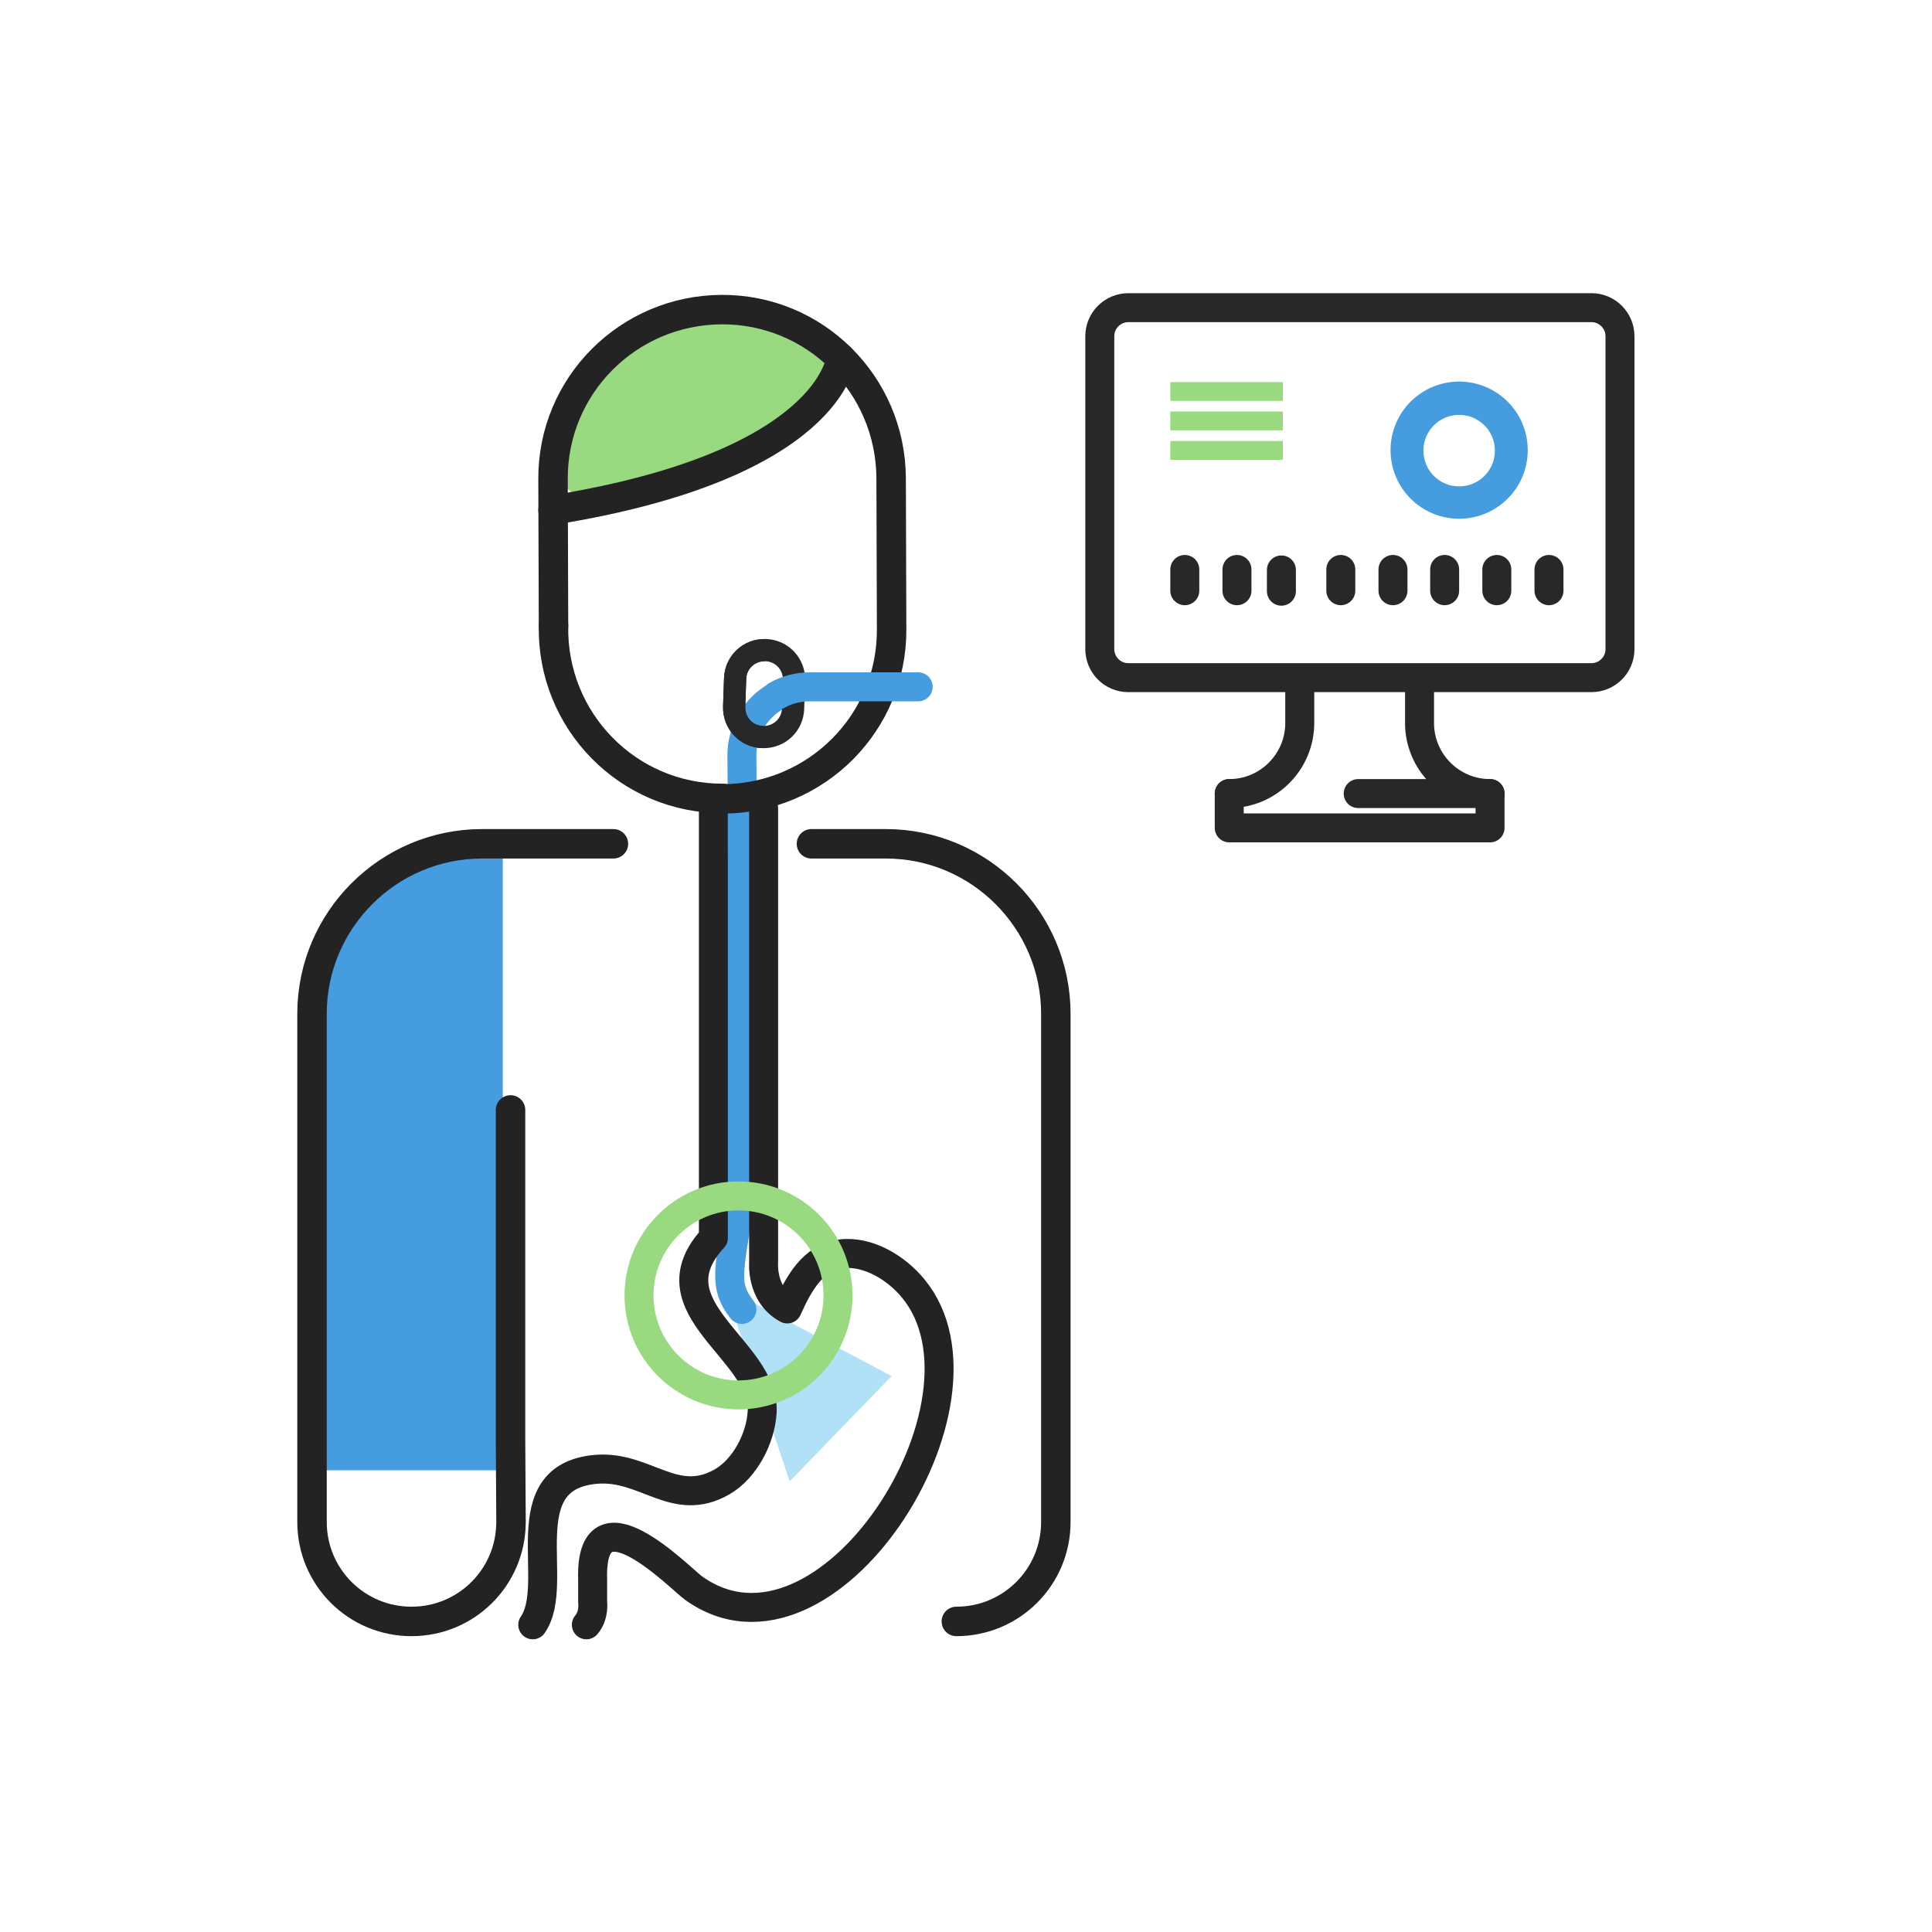 <?xml version="1.0" encoding="utf-8"?>
<!-- Generator: Adobe Illustrator 28.3.0, SVG Export Plug-In . SVG Version: 6.00 Build 0)  -->
<svg version="1.1" id="Layer_1" xmlns="http://www.w3.org/2000/svg" xmlns:xlink="http://www.w3.org/1999/xlink" x="0px" y="0px"
	 viewBox="0 0 400 400" style="enable-background:new 0 0 400 400;" xml:space="preserve">
<style type="text/css">
	.st0{fill:#B0E1F6;}
	.st1{fill:none;stroke:#459CDE;stroke-width:6;stroke-linecap:round;stroke-linejoin:round;}
	.st2{fill:none;}
	.st3{fill:none;stroke:#232323;stroke-width:6;stroke-linecap:round;stroke-linejoin:round;}
	.st4{fill:#99DA81;}
	.st5{fill:none;stroke:#232323;stroke-width:6.1;stroke-linecap:round;stroke-linejoin:round;}
	.st6{fill:#459CDE;}
	.st7{fill:none;stroke:#282828;stroke-width:6;stroke-linecap:round;stroke-linejoin:round;}
	.st8{fill:none;stroke:#282828;stroke-width:4.6;stroke-miterlimit:10;}
	.st9{fill:none;stroke:#99DA81;stroke-width:6;stroke-linecap:round;stroke-miterlimit:10;}
</style>
<polygon class="st0" points="152.2,273 163.5,306.7 184.6,284.9 156.3,269.9 "/>
<path class="st1" d="M160.8,144.1c-4.3,2.4-7.2,7-7.2,12.3c0,0,0.1,11.3,0.1,13.2l-0.8,80.8c-2,13-3.1,15.8,0.7,20.7"/>
<path class="st2" d="M157.8,292C157.8,292,157.8,292,157.8,292v0.2c-0.1,2.7-1,5.7-2.5,8.3c-1.5,2.6-3.5,4.9-5.8,6.2
	c-4.9,2.8-8.9,1.9-12.8,0.5c-4-1.5-8-3.5-13.1-3.1c-6.2,0.5-9,3.7-10.3,8s-1,18.9-1,23.9h10.5c-0.3-9.8-0.1-20.2,9.1-16.4
	c4.9,2.6,10.3,8,11.8,9.1c9.9,7.1,21.1,4.1,30.5-3.8c9.3-7.9,16.9-20.6,19.4-32.9"/>
<path class="st3" d="M110.3,336.4c6-8.6-5-30.7,13.2-32.2c10.2-0.8,16.2,8.2,26,2.6c4.7-2.7,8-9,8.3-14.5
	c0.6-12.9-23.5-21.5-10.1-36v-89.6"/>
<path class="st3" d="M121.4,336.4c1.7-2,1.3-4.7,1.3-4.7V327c-0.6-19.6,17.9-0.4,20.9,1.8c27.5,19.7,64.8-38.5,45.5-62
	c-3.5-4.3-9.4-7.9-15-7.2c-5.9,0.8-8.8,6.3-11.1,11.4c-5.5-2.9-4.9-9.7-4.9-9.7v-94"/>
<path class="st4" d="M136.4,68.1c-11.8,5.6-22.9,15.7-21.2,28.1c2,14.7,27,4,34.4,0.5c9-4.3,24.8-9.6,23.5-21.1
	c-1.1-9.9-14.1-11.7-22.9-11.9C146,63.6,141.2,65.8,136.4,68.1L136.4,68.1z"/>
<path class="st5" d="M149.7,165.3c-19.6,0.1-35.5-16-35.1-35.8"/>
<path class="st5" d="M114.6,129.6l-0.1-30.4c-0.1-19.3,15.5-35,34.9-35.1c19.3-0.1,35,15.5,35.1,34.9l0.1,31.3
	c0.1,19.3-15.5,35-34.9,35.1"/>
<path class="st5" d="M174.1,74.2c0,0-1.9,22.1-59.6,31.4"/>
<path class="st6" d="M104.1,304.4V175l-16.2,2.3l-14.8,8l-4.5,11.8l-2.4,12.7v35.9l0.1,58.7L104.1,304.4L104.1,304.4z"/>
<path class="st5" d="M105.7,229.8v68.3l0.1,17c0,11.4-9.2,20.6-20.6,20.6s-20.6-9.2-20.6-20.6V209.9c0-19.4,15.8-35.2,35.2-35.2H127
	"/>
<path class="st5" d="M198,335.7c11.4,0,20.6-9.2,20.6-20.6V209.9c0-19.4-15.8-35.2-35.2-35.2H168"/>
<path class="st7" d="M335.4,134.4c0,3.3-2.7,5.9-5.9,5.9h-95.9c-3.3,0-5.9-2.7-5.9-5.9V69.6c0-3.3,2.7-5.9,5.9-5.9h95.9
	c3.3,0,5.9,2.7,5.9,5.9V134.4z"/>
<path class="st7" d="M281.2,164.3h27.3v7.1h-54v-7.1"/>
<path class="st7" d="M254.5,164.3c8.1,0,14.6-6.6,14.6-14.6v-8.2"/>
<path class="st7" d="M308.5,164.3c-8.1,0-14.6-6.6-14.6-14.6v-8.2"/>
<path class="st7" d="M265.3,118v4.4"/>
<path class="st8" d="M164.2,146.7c-0.1,3.4-2.9,6-6.3,5.9c-3.4-0.1-6-2.9-5.9-6.3l0.2-5.8c0.1-3.4,2.9-6,6.3-5.9
	c3.4,0.1,6,2.9,5.9,6.3L164.2,146.7z"/>
<path class="st8" d="M157.9,152.6c-3.4-0.1-6-2.9-5.9-6.3l0.2-5.8c0.1-3.4,2.9-6,6.3-5.9"/>
<path class="st1" d="M160.8,144c2.1-1.2,4.4-1.8,7-1.8h22.3"/>
<path class="st4" d="M265.6,79.1h-23.3V83h23.3V79.1z"/>
<path class="st4" d="M265.6,85.2h-23.3v3.9h23.3V85.2z"/>
<path class="st4" d="M265.6,91.3h-23.3v3.9h23.3V91.3z"/>
<path class="st7" d="M245.3,117.9v4.4"/>
<path class="st7" d="M256.1,117.9v4.4"/>
<path class="st7" d="M277.6,117.9v4.4"/>
<path class="st7" d="M288.4,117.9v4.4"/>
<path class="st7" d="M299.1,117.9v4.4"/>
<path class="st7" d="M309.9,117.9v4.4"/>
<path class="st7" d="M320.7,117.9v4.4"/>
<path class="st6" d="M302.1,107.4c-7.8,0-14.2-6.3-14.2-14.2s6.4-14.2,14.2-14.2s14.2,6.3,14.2,14.2S309.9,107.4,302.1,107.4z
	 M302.1,85.9c-4.1,0-7.4,3.3-7.4,7.4s3.3,7.4,7.4,7.4s7.4-3.3,7.4-7.4S306.2,85.9,302.1,85.9z"/>
<circle class="st9" cx="152.9" cy="268.2" r="20.6"/>
</svg>
